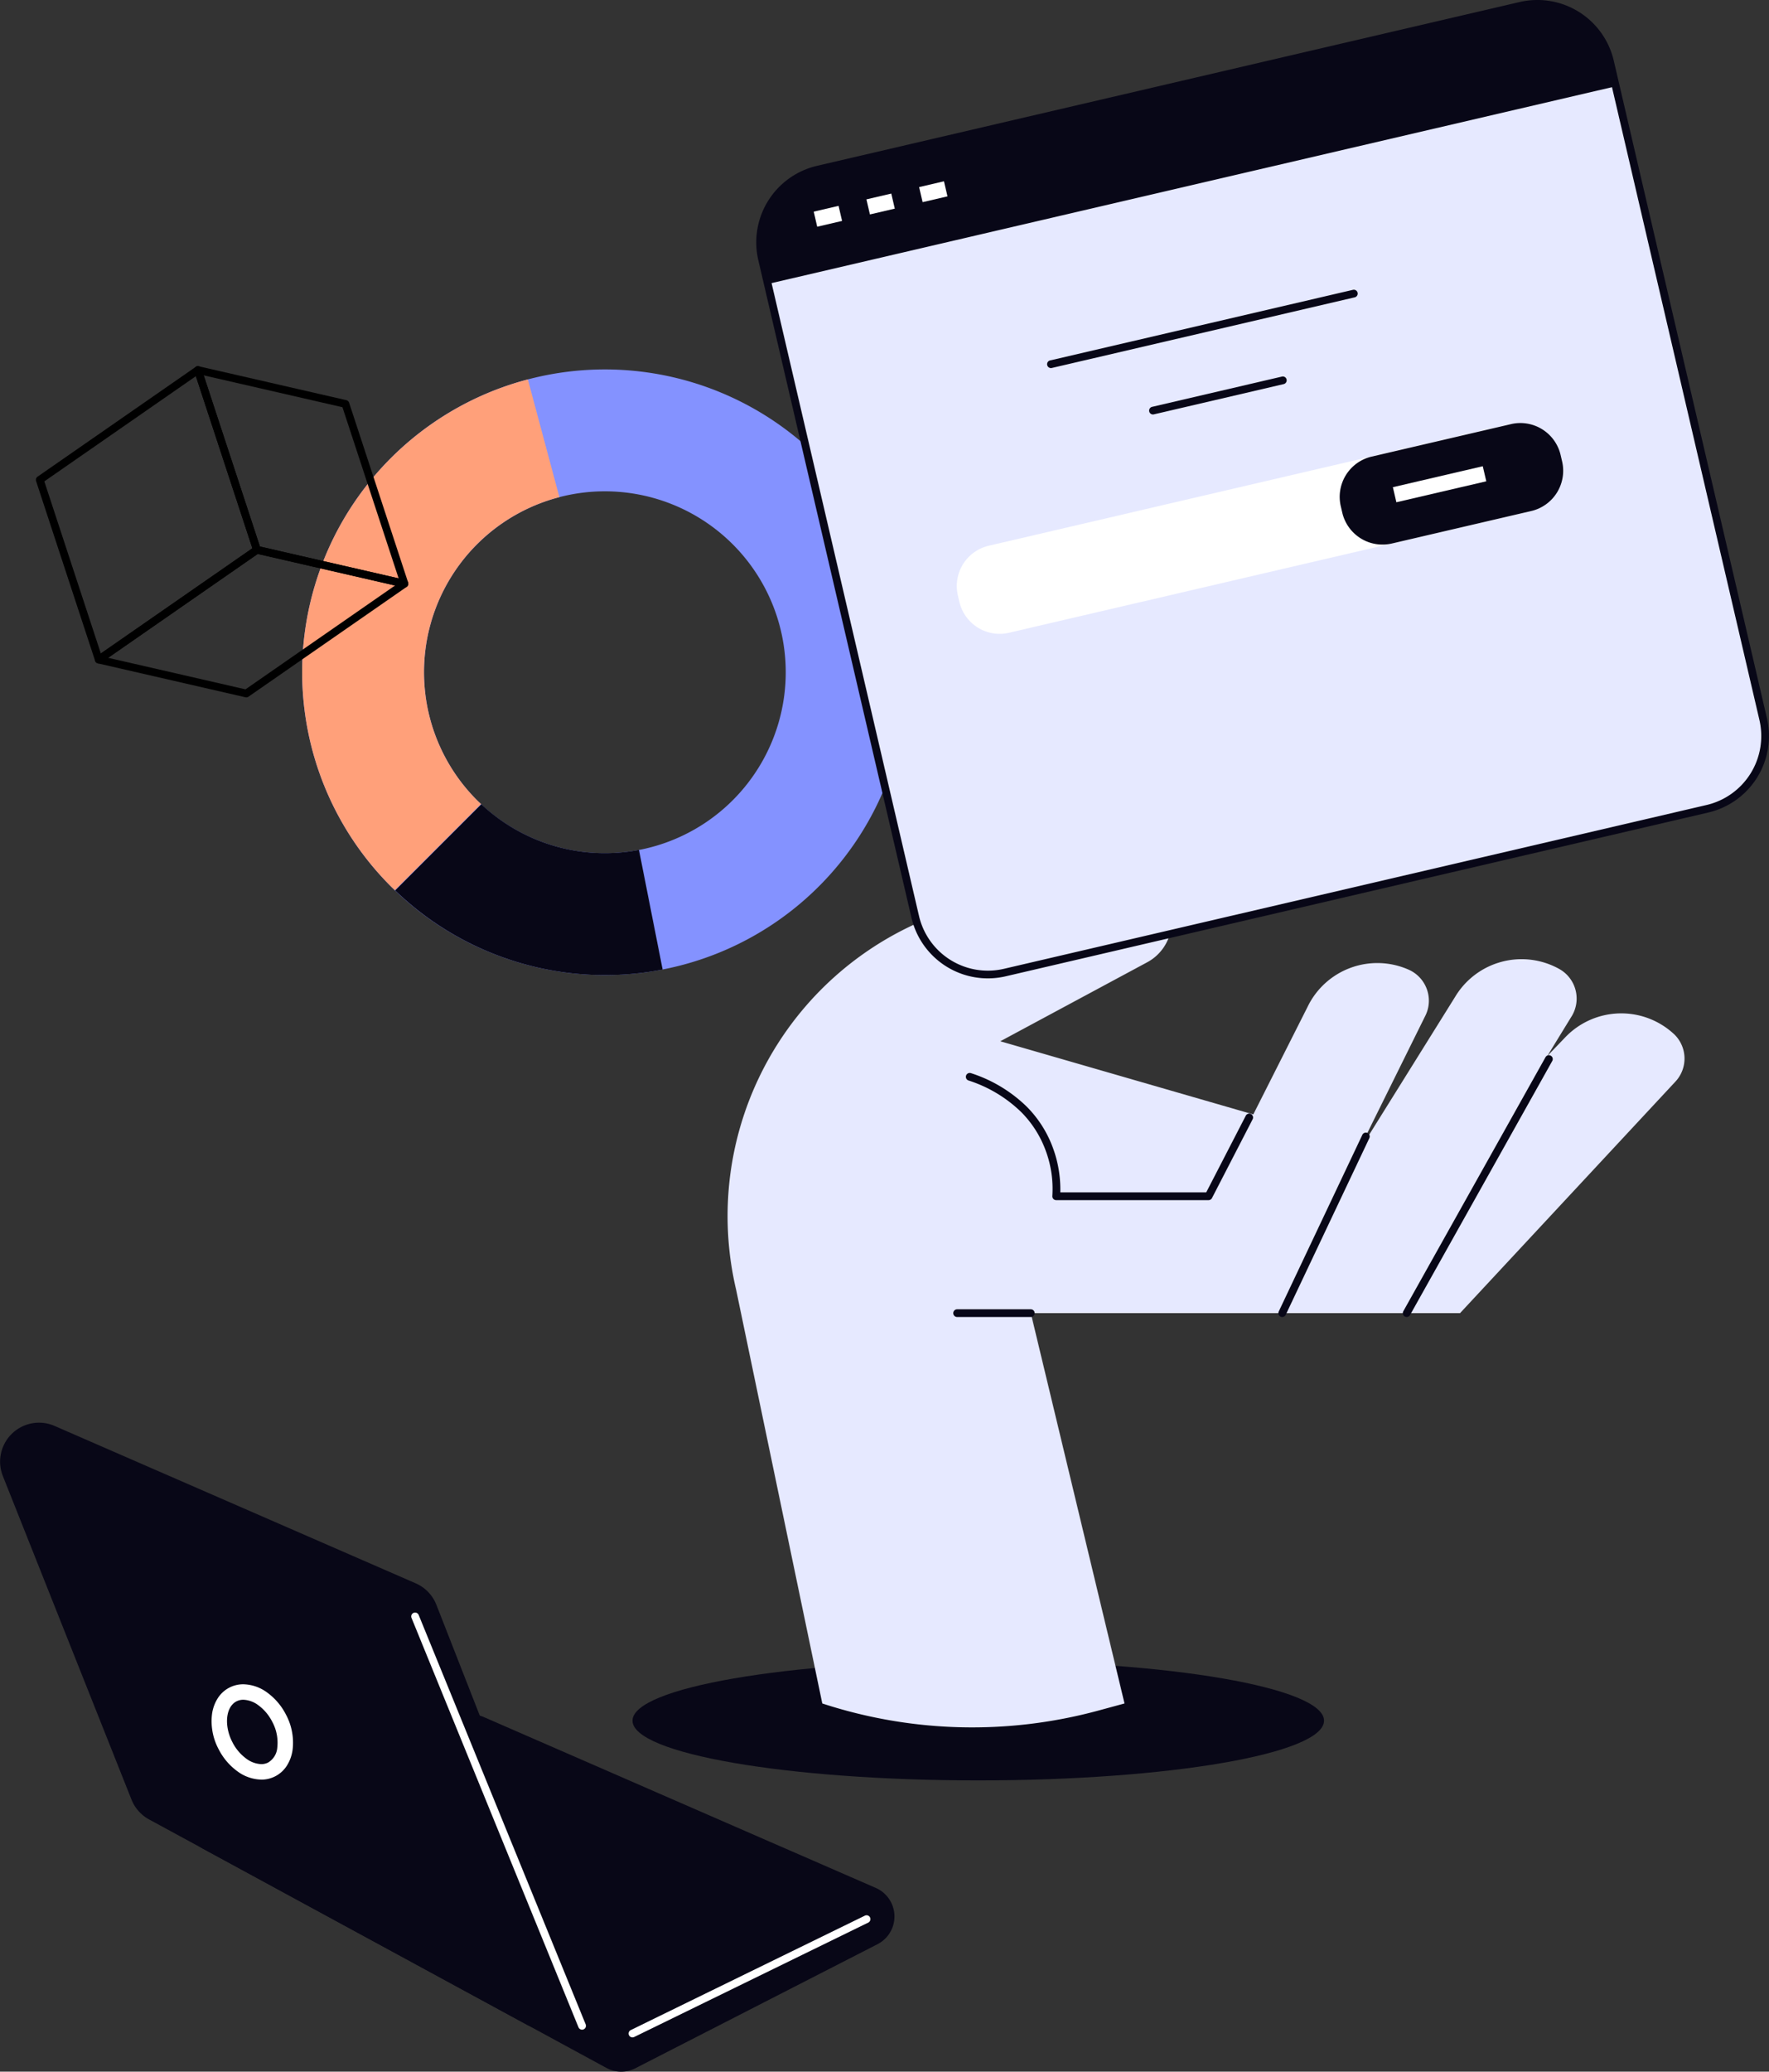 <?xml version="1.0" encoding="UTF-8"?> <svg xmlns="http://www.w3.org/2000/svg" width="343.298" height="401.869" viewBox="0 0 343.298 401.869"><rect x="0" y="0" width="343.298" height="401.869" fill="#333333" stroke="none"/><g id="Groupe_81" data-name="Groupe 81" transform="translate(4215.054 -3601.165)"><path id="Tracé_1181" data-name="Tracé 1181" d="M434.1,699.066a58.739,58.739,0,1,0,0-83.069,58.738,58.738,0,0,0,0,83.069m66.351-66.351a35.1,35.1,0,1,1-49.634,0,35.1,35.1,0,0,1,49.634,0" transform="translate(-4573.305 3074.038)" fill="#8492ff"></path><path id="Tracé_1182" data-name="Tracé 1182" d="M434.1,701.225c.257.257.525.5.786.747l16.717-16.718c-.263-.247-.529-.49-.786-.747a35.092,35.092,0,0,1,15.991-58.783l-6.118-22.833a58.728,58.728,0,0,0-26.59,98.333" transform="translate(-4573.305 3071.878)" fill="#ffa07a"></path><path id="Tracé_1183" data-name="Tracé 1183" d="M506.551,807.218l-4.216-21.3a35.055,35.055,0,0,1-30.6-8.862l-16.717,16.717a58.67,58.67,0,0,0,51.908,15.342Z" transform="translate(-4593.387 2980.12)" fill="#080717"></path><path id="Tracé_1184" data-name="Tracé 1184" d="M662.639,1133.844c0,6.4-30.043,11.587-67.1,11.587s-67.1-5.188-67.1-11.587,30.043-11.587,67.1-11.587,67.1,5.188,67.1,11.587" transform="translate(-4620.746 2801.103)" fill="#080717"></path><path id="Tracé_1185" data-name="Tracé 1185" d="M775,836.077a15.032,15.032,0,0,0-21.068.622l-3.514,3.664,4.834-7.885a6.582,6.582,0,0,0-2.513-9.027,15.034,15.034,0,0,0-20.231,5.472l-18,28.859-.211-.061,12.551-25.363a6.582,6.582,0,0,0-3.319-8.762,15.032,15.032,0,0,0-19.654,7.277l-10.5,20.8-49.1-14.19,28.512-15.325a9.019,9.019,0,0,0,1.976-14.451,3.1,3.1,0,0,0-3.834-3.156l-29.259,5.728a62.283,62.283,0,0,0-48.669,75.353l16.731,80.306a93.5,93.5,0,0,0,53.622,1.367l5.029-1.367L650.2,890.223h83.294l41.786-44.9a6.551,6.551,0,0,0-.275-9.249" transform="translate(-4665.21 2965.671)" fill="#e6e9ff"></path><path id="Ligne_93" data-name="Ligne 93" d="M0,50.037a.747.747,0,0,1-.366-.1A.75.75,0,0,1-.654,48.92L26.946-.366a.75.75,0,0,1,1.021-.288A.75.75,0,0,1,28.255.366L.654,49.653A.75.75,0,0,1,0,50.037Z" transform="translate(-3942.071 3806.608)" fill="#080717"></path><path id="Ligne_94" data-name="Ligne 94" d="M0,35.023a.747.747,0,0,1-.32-.072.75.75,0,0,1-.357-1L15.548-.321a.75.75,0,0,1,1-.357.75.75,0,0,1,.357,1L.678,34.594A.75.75,0,0,1,0,35.023Z" transform="translate(-3966.22 3821.622)" fill="#080717"></path><path id="Tracé_1186" data-name="Tracé 1186" d="M737.056,912.734H707.484a.75.75,0,0,1-.745-.838A21.278,21.278,0,0,0,705.4,903a20.6,20.6,0,0,0-4.719-7.364,26.077,26.077,0,0,0-10.2-6.11.75.75,0,1,1,.485-1.419,27.531,27.531,0,0,1,10.81,6.5,22.093,22.093,0,0,1,5.053,7.93,23.293,23.293,0,0,1,1.453,8.69H736.6l7.676-14.873a.75.75,0,0,1,1.333.688l-7.886,15.279A.75.75,0,0,1,737.056,912.734Z" transform="translate(-4717.57 2921.239)" fill="#080717"></path><path id="Ligne_95" data-name="Ligne 95" d="M14.293.75H0A.75.75,0,0,1-.75,0,.75.75,0,0,1,0-.75H14.293a.75.75,0,0,1,.75.75A.75.75,0,0,1,14.293.75Z" transform="translate(-4029.308 3855.895)" fill="#080717"></path><path id="Tracé_1187" data-name="Tracé 1187" d="M788.538,605.046,652.2,636.818A14.488,14.488,0,0,1,634.806,626L605.085,498.464a14.488,14.488,0,0,1,10.821-17.4l136.334-31.772a14.488,14.488,0,0,1,17.4,10.822l29.721,127.532a14.488,14.488,0,0,1-10.821,17.4" transform="translate(-4672.249 3153.002)" fill="#e6e9ff"></path><path id="Tracé_1188" data-name="Tracé 1188" d="M648.9,637.949a15.223,15.223,0,0,1-14.828-11.782L604.355,498.635a15.238,15.238,0,0,1,11.382-18.3l136.334-31.772a15.223,15.223,0,0,1,18.3,11.382L800.09,587.478a15.238,15.238,0,0,1-11.382,18.3L652.374,637.548A15.314,15.314,0,0,1,648.9,637.949ZM755.542,449.663a13.812,13.812,0,0,0-3.13.362L616.077,481.8a13.738,13.738,0,0,0-10.261,16.5l29.721,127.532a13.722,13.722,0,0,0,16.5,10.261l136.334-31.772a13.738,13.738,0,0,0,10.261-16.5L768.908,460.286a13.743,13.743,0,0,0-13.367-10.623Z" transform="translate(-4672.249 3153.002)" fill="#080717"></path><path id="Tracé_1189" data-name="Tracé 1189" d="M770.671,464.924l-1.116-4.788a14.487,14.487,0,0,0-17.4-10.82L615.823,481.087A14.486,14.486,0,0,0,605,498.484l1.116,4.788Z" transform="translate(-4672.205 3152.99)" fill="#080717"></path><path id="Tracé_1190" data-name="Tracé 1190" d="M685.872,655.7l-.29-1.24a8.031,8.031,0,0,1,6-9.643L791.8,621.46a8.03,8.03,0,0,1,9.643,6l.289,1.24a8.03,8.03,0,0,1-6,9.643L695.515,661.7a8.03,8.03,0,0,1-9.643-6" transform="translate(-4714.749 3062.208)" fill="#fff"></path><path id="Tracé_1191" data-name="Tracé 1191" d="M842.92,638.141l-.289-1.238a8.019,8.019,0,0,1,5.99-9.63l27.042-6.3a8.02,8.02,0,0,1,9.63,5.99l.288,1.238a8.019,8.019,0,0,1-5.99,9.63l-27.042,6.3a8.019,8.019,0,0,1-9.63-5.99" transform="translate(-4797.489 3062.465)" fill="#080717"></path><path id="Ligne_96" data-name="Ligne 96" d="M0,6.622a.75.75,0,0,1-.73-.58.75.75,0,0,1,.56-.9L25.026-.73a.75.75,0,0,1,.9.56.75.75,0,0,1-.56.9L.17,6.6A.752.752,0,0,1,0,6.622Z" transform="translate(-3991.301 3674.944)" fill="#080717"></path><path id="Ligne_97" data-name="Ligne 97" d="M0,14.447a.75.75,0,0,1-.73-.58.75.75,0,0,1,.56-.9L58.606-.73a.75.75,0,0,1,.9.56.75.75,0,0,1-.56.9L.17,14.428A.752.752,0,0,1,0,14.447Z" transform="translate(-4011.101 3658.116)" fill="#080717"></path><path id="Ligne_98" data-name="Ligne 98" d="M.34,5.527-.34,2.605,17.107-1.461l.681,2.922Z" transform="translate(-3944.409 3693.068)" fill="#fff"></path><path id="Ligne_99" data-name="Ligne 99" d="M.34,2.585-.34-.337,4.484-1.461l.681,2.922Z" transform="translate(-4056.802 3642.56)" fill="#fff"></path><path id="Ligne_100" data-name="Ligne 100" d="M.34,2.585-.34-.337,4.484-1.461l.681,2.922Z" transform="translate(-4046.574 3640.177)" fill="#fff"></path><path id="Ligne_101" data-name="Ligne 101" d="M.34,2.585-.34-.337,4.484-1.461l.681,2.922Z" transform="translate(-4036.349 3637.794)" fill="#fff"></path><path id="Tracé_1192" data-name="Tracé 1192" d="M362.081,701.361a.749.749,0,0,1-.168-.019l-28.628-6.573a.75.75,0,0,1-.26-1.347l30.694-21.3a.75.75,0,0,1,.6-.115l28.627,6.572a.75.75,0,0,1,.26,1.347l-30.692,21.3A.75.75,0,0,1,362.081,701.361Zm-26.806-7.674,26.651,6.119,29.026-20.144-26.65-6.118Z" transform="translate(-4529.34 3035.08)"></path><path id="Tracé_1193" data-name="Tracé 1193" d="M374.118,598.293a.752.752,0,0,1,.168.019l28.63,6.572a.75.75,0,0,1,.545.5L414.91,640.25a.75.75,0,0,1-.88.965L385.4,634.643a.75.75,0,0,1-.545-.5l-11.453-34.869a.75.75,0,0,1,.713-.984Zm28.049,7.959-26.922-6.18,10.906,33.2,26.919,6.18Z" transform="translate(-4550.764 3073.906)"></path><path id="Tracé_1194" data-name="Tracé 1194" d="M339.942,598.293a.75.75,0,0,1,.712.516l11.453,34.869a.75.75,0,0,1-.285.85l-30.694,21.3a.75.75,0,0,1-1.14-.382l-11.453-34.869a.75.75,0,0,1,.285-.85l30.694-21.3A.75.75,0,0,1,339.942,598.293Zm10.566,35.322-10.964-33.383-29.408,20.408L321.1,654.022Z" transform="translate(-4516.587 3073.906)"></path><path id="Tracé_1195" data-name="Tracé 1195" d="M456.535,1218.864l46.982-24.062a6.044,6.044,0,0,0-.341-10.921l-76.043-33.13A6.039,6.039,0,0,0,423,1150.5l-49.275,14.646a6.045,6.045,0,0,0-1.163,11.105l78.336,42.547a6.045,6.045,0,0,0,5.64.068" transform="translate(-4548.279 2783.505)" fill="#080717"></path><path id="Ligne_102" data-name="Ligne 102" d="M0,22.941a.75.75,0,0,1-.674-.421.75.75,0,0,1,.345-1L45.1-.674a.75.75,0,0,1,1,.345.75.75,0,0,1-.345,1L.329,22.865A.747.747,0,0,1,0,22.941Z" transform="translate(-4092.314 3973.445)" fill="#fff"></path><path id="Tracé_1196" data-name="Tracé 1196" d="M405.866,1137.979l-28.231-72.07a7.559,7.559,0,0,0-4.019-4.172l-70.074-30.53a7.557,7.557,0,0,0-10.041,9.721l24.964,62.766a7.554,7.554,0,0,0,3.415,3.848l73.341,39.834a7.557,7.557,0,0,0,10.644-9.4" transform="translate(-4508 2846.565)" fill="#080717"></path><path id="Ligne_103" data-name="Ligne 103" d="M32.4,80.161a.75.75,0,0,1-.695-.467L-.694.283A.75.75,0,0,1-.283-.694a.75.75,0,0,1,.978.411L33.1,79.127a.75.75,0,0,1-.694,1.034Z" transform="translate(-4134.499 3914.725)" fill="#fff"></path><path id="Tracé_1197" data-name="Tracé 1197" d="M391.022,1158.009h0a8.062,8.062,0,0,1-4.666-1.636,12.011,12.011,0,0,1-3.584-4.219,11.511,11.511,0,0,1-1.307-6.824,7.655,7.655,0,0,1,1.05-2.995,5.831,5.831,0,0,1,5.037-2.816,8.06,8.06,0,0,1,4.666,1.636,12.012,12.012,0,0,1,3.584,4.219,11.51,11.51,0,0,1,1.307,6.824,7.655,7.655,0,0,1-1.05,3,5.832,5.832,0,0,1-5.036,2.816Zm-3.471-15.489a2.892,2.892,0,0,0-1.349.318c-2.088,1.087-2.44,4.72-.769,7.932a9,9,0,0,0,2.673,3.167,5.176,5.176,0,0,0,2.916,1.072h0a2.891,2.891,0,0,0,1.349-.318,3.69,3.69,0,0,0,1.766-2.913,8.5,8.5,0,0,0-1-5.02,9,9,0,0,0-2.673-3.167A5.174,5.174,0,0,0,387.551,1142.519Z" transform="translate(-4555.377 2788.368)" fill="#fff"></path></g></svg> 